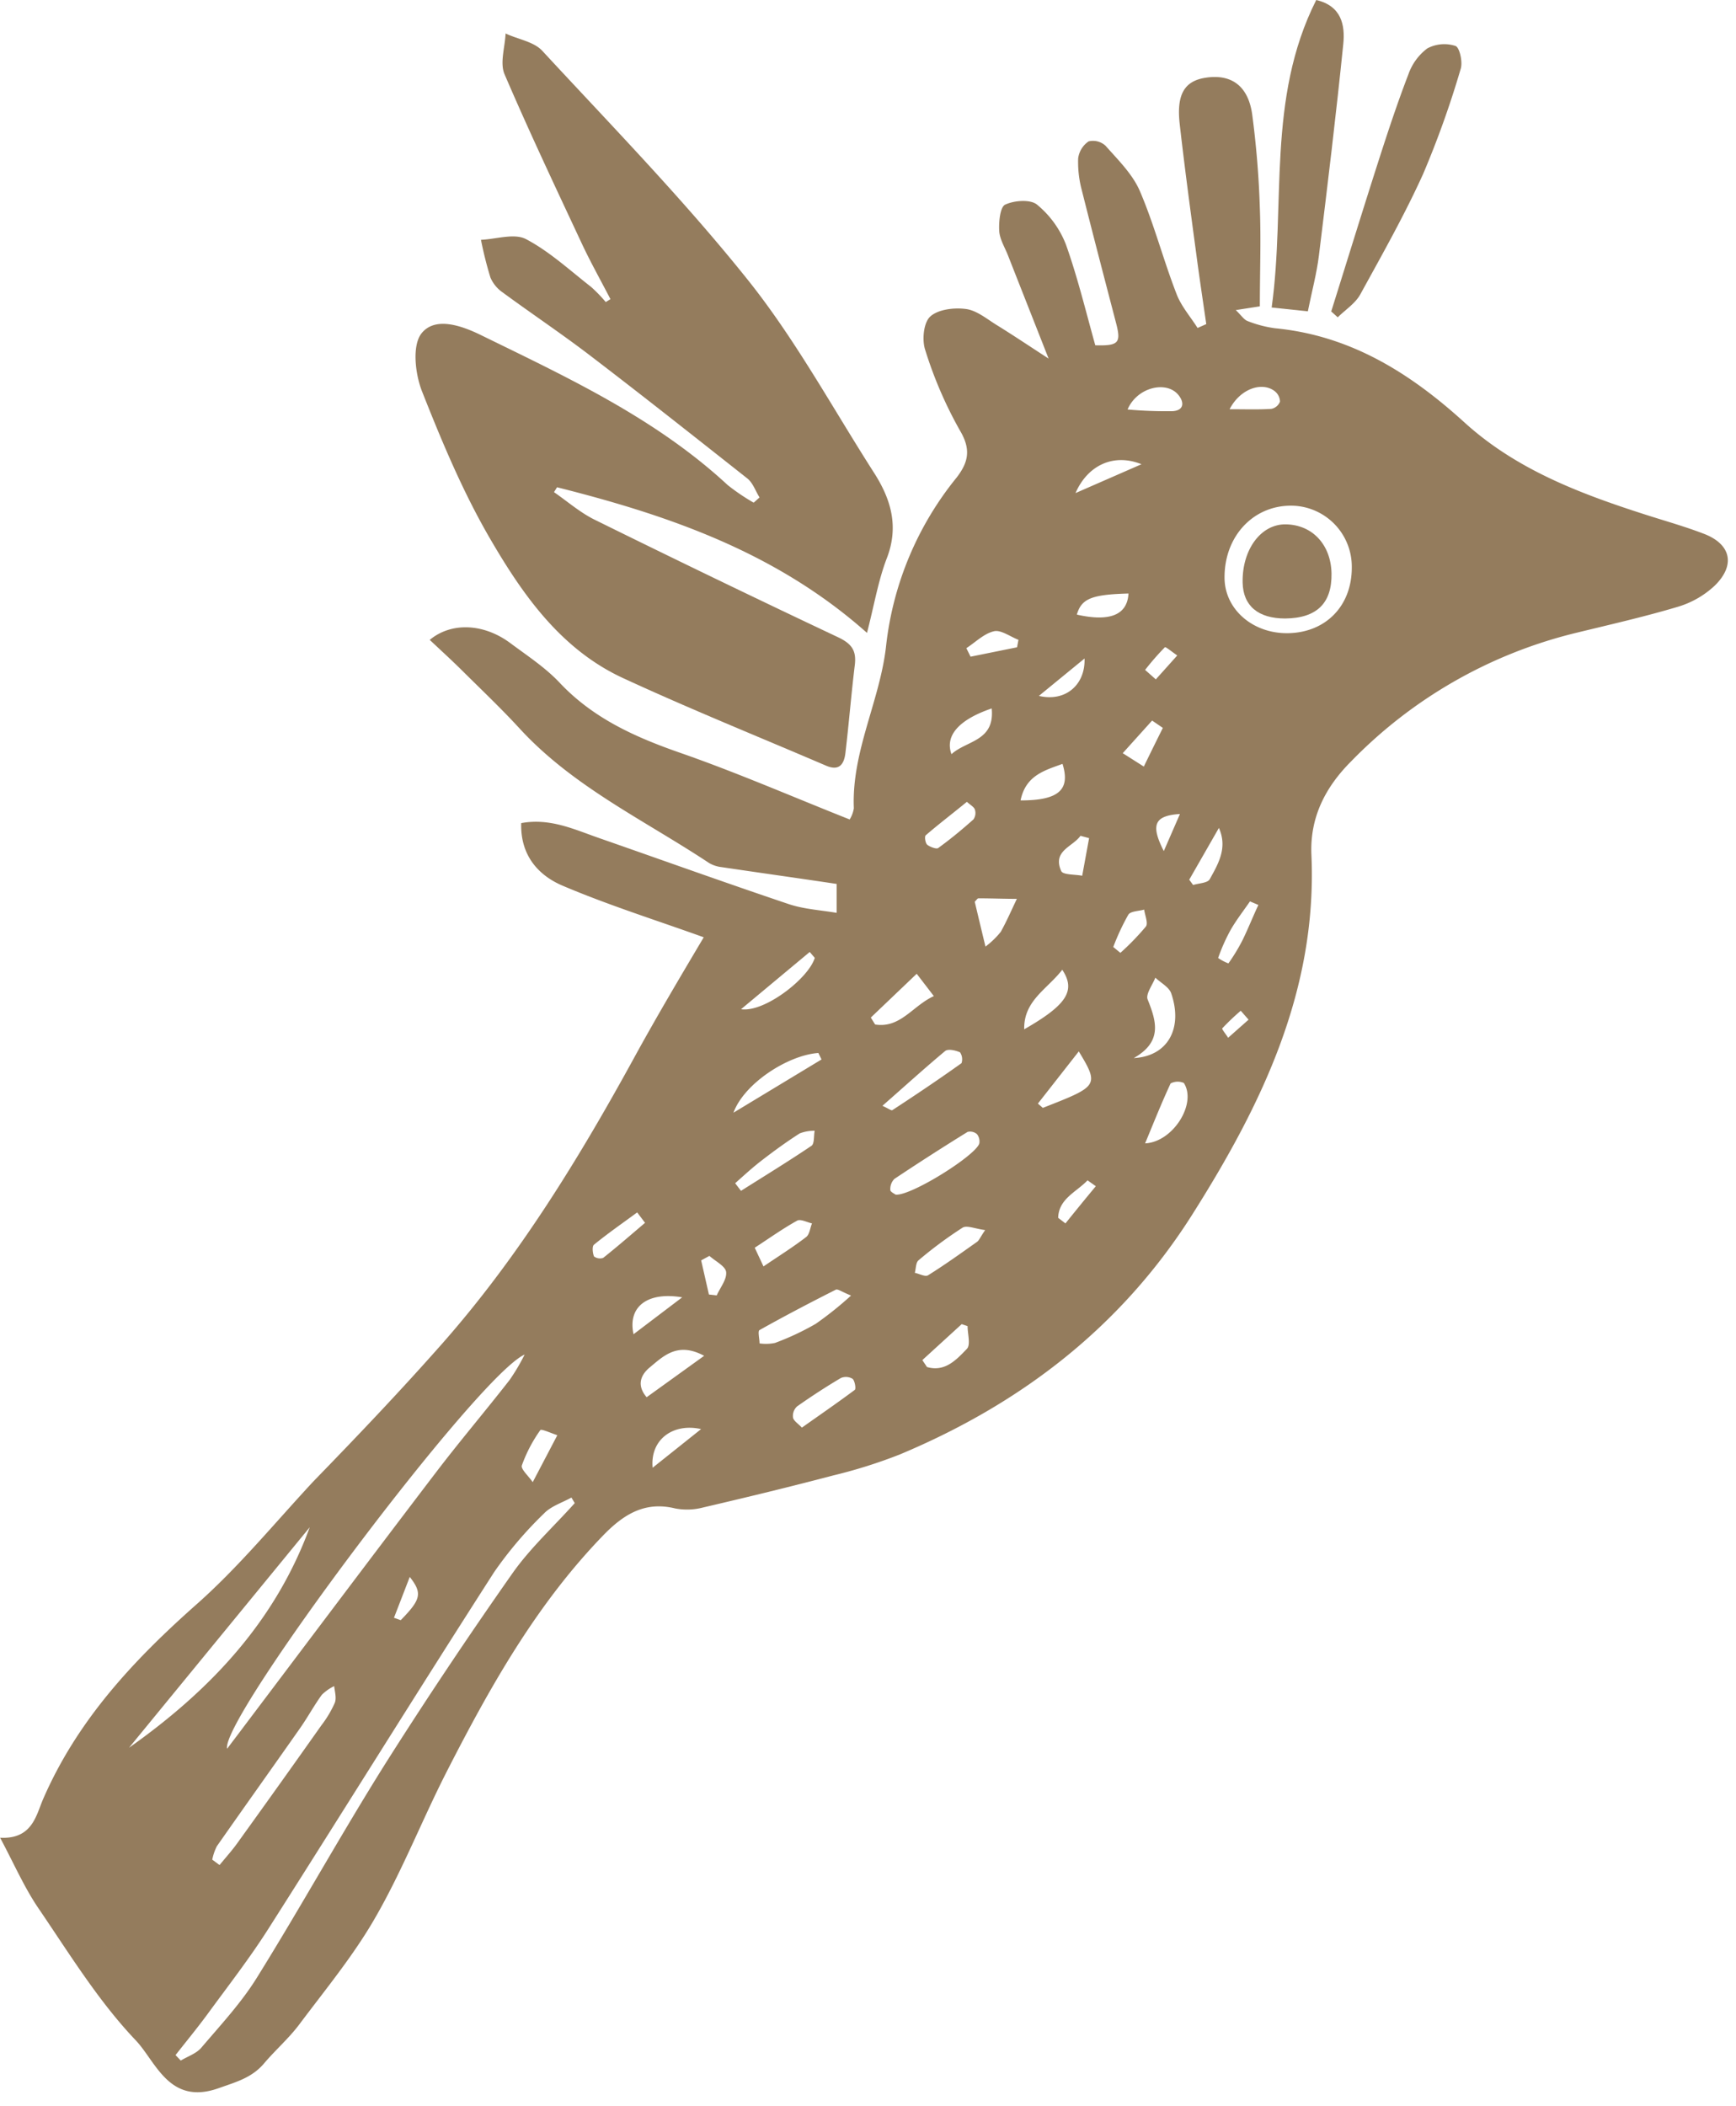 <?xml version="1.0" encoding="UTF-8" standalone="no"?><svg xmlns="http://www.w3.org/2000/svg" xmlns:xlink="http://www.w3.org/1999/xlink" fill="#947c5d" height="358.4" preserveAspectRatio="xMidYMid meet" version="1" viewBox="-0.3 0.0 295.5 358.4" width="295.5" zoomAndPan="magnify"><g data-name="Camada 2"><g data-name="Camada 1" id="change1_1"><path d="M144.33,139.45a5.1,5.1,0,0,0,.71-1.9c-.41-9.71,4.49-18.36,5.5-27.73a55,55,0,0,1,12-28.56c2-2.6,2.48-4.78.56-8a70.31,70.31,0,0,1-5.91-13.7c-.57-1.69-.29-4.63.84-5.68,1.32-1.23,4.05-1.56,6.05-1.3,1.84.22,3.56,1.67,5.24,2.71,2.82,1.74,5.57,3.59,8.87,5.73-2.48-6.31-4.69-11.9-6.89-17.5-.54-1.4-1.42-2.77-1.51-4.2s.12-4.07,1-4.49c1.54-.73,4.31-.94,5.44,0a16.53,16.53,0,0,1,4.91,6.78c2,5.61,3.4,11.44,5,17.15,4,.11,4.42-.41,3.53-3.81-1.95-7.48-3.92-15-5.79-22.44a18.65,18.65,0,0,1-.66-5.54A4.14,4.14,0,0,1,185,24.06a3.14,3.14,0,0,1,2.9.76c2.13,2.41,4.58,4.81,5.82,7.68,2.45,5.69,4,11.75,6.26,17.55.79,2.07,2.36,3.85,3.57,5.76l1.48-.66c-.57-3.95-1.17-7.9-1.69-11.86-1-7.41-2-14.83-2.84-22.26-.55-5,.85-7.23,4.34-7.79,4.36-.71,7.3,1.29,8,6.18a158.52,158.52,0,0,1,1.31,16c.21,5.46,0,10.94,0,16.71l-4.1.64c.93.88,1.39,1.63,2,1.86a19.91,19.91,0,0,0,4.69,1.23c12.79,1.23,22.94,7.58,32.21,16,8.78,8,19.63,12.12,30.72,15.68,3.32,1.07,6.67,2,9.94,3.25,4.68,1.73,5.6,5.29,2,8.84a15.71,15.71,0,0,1-6.38,3.65c-5.84,1.74-11.8,3.08-17.72,4.53a79.65,79.65,0,0,0-37.78,21.71c-4.37,4.36-7.1,9.52-6.8,16,1,22.94-8.41,42.39-20.25,61.11-12.11,19.15-29.13,32.21-49.77,40.86a85.92,85.92,0,0,1-11.38,3.59c-7.33,1.93-14.71,3.72-22.1,5.44a10.78,10.78,0,0,1-4.82.17c-5-1.22-8.58.89-12,4.35-11.58,11.87-19.55,26.11-27,40.7-4.12,8.12-7.46,16.65-12,24.53-3.68,6.44-8.48,12.24-12.95,18.21-1.78,2.38-4.07,4.36-6,6.64-2.08,2.46-4.73,3.16-7.74,4.23-8.45,3-10.67-4.53-14.13-8.16-6.36-6.68-11.3-14.76-16.55-22.46-2.41-3.54-4.14-7.54-6.52-12,5.47.29,6.13-3.82,7.3-6.53,5.82-13.43,15.37-23.65,26.15-33.2,7.16-6.33,13.3-13.84,19.84-20.87C60.6,244.32,68,236.55,75.1,228.5c13-14.77,23.22-31.48,32.65-48.7,3.87-7.06,8-14,11.74-20.3-8-2.88-16.19-5.45-24-8.77-4.18-1.77-7.23-5.19-7.07-10.66,4.88-.9,9,1.06,13.16,2.51,10.81,3.77,21.58,7.64,32.43,11.29,2.53.84,5.29,1,8.1,1.47v-4.92c-6.67-1-13.14-1.9-19.59-2.86a5.31,5.31,0,0,1-2.12-.7c-11-7.29-23.08-12.93-32.2-22.83-3.2-3.49-6.65-6.75-10-10.08-1.73-1.71-3.54-3.35-5.35-5.06,3.72-3.08,9.22-2.78,13.69.53,2.9,2.16,6,4.18,8.44,6.78,5.77,6.12,13,9.31,20.76,12C125.3,131.54,134.67,135.62,144.33,139.45ZM97.53,255.79l-.56-.95c-1.58.88-3.47,1.46-4.67,2.71a67,67,0,0,0-8.46,9.94c-13,20.23-25.65,40.63-38.56,60.9-3.14,4.92-6.75,9.56-10.2,14.28-1.76,2.4-3.66,4.7-5.5,7.05l.89.93c1.18-.71,2.65-1.19,3.5-2.19,3.3-3.88,6.83-7.66,9.51-12,7.43-11.95,14.25-24.28,21.73-36.2,7-11.06,14.26-21.91,21.77-32.6C90,263.39,94,259.74,97.53,255.79Zm-59.17,41.8c1.16-1.55,2-2.63,2.8-3.71C52.05,279.46,62.9,265,73.85,250.64c4.08-5.36,8.45-10.49,12.59-15.8A33.86,33.86,0,0,0,89,230.51C81,234.05,37.14,292.6,38.36,297.59ZM219.46,86.05c-6.51,0-11.35,5.27-11.32,12.24,0,5.36,4.77,9.53,10.75,9.46,6.48-.08,10.93-4.65,10.91-11.19A10.38,10.38,0,0,0,219.46,86.05Zm-167,173.8-30.8,37.57C35.38,287.72,46.53,276,52.44,259.85ZM35.83,316.46l1.24.92c1.08-1.32,2.23-2.58,3.22-4q7.1-9.85,14.11-19.77a18.56,18.56,0,0,0,2.29-3.84c.32-.81,0-1.89-.11-2.84a7.84,7.84,0,0,0-2.11,1.49c-1.31,1.81-2.38,3.79-3.66,5.62-4.72,6.73-9.49,13.41-14.2,20.14A8.85,8.85,0,0,0,35.83,316.46Zm108.72-96c-1.51-.6-2.22-1.14-2.56-1-4.36,2.2-8.7,4.47-13,6.88-.34.18,0,1.48,0,2.27a7.65,7.65,0,0,0,2.63-.08,45.16,45.16,0,0,0,6.93-3.25A59.22,59.22,0,0,0,144.55,220.48Zm7.62-17.17c2.58.26,13.67-6.68,14.23-8.72A2,2,0,0,0,166,193a1.78,1.78,0,0,0-1.6-.38q-6.28,3.88-12.46,8a2.44,2.44,0,0,0-.69,1.87C151.22,202.82,152,203.16,152.17,203.31Zm40.48-23.23c5.88-.3,8.43-5.11,6.42-11-.36-1.08-1.78-1.8-2.71-2.69-.48,1.25-1.67,2.79-1.31,3.71C196.55,173.83,197.62,177.27,192.65,180.08Zm-42.76,8.11c1.07.49,1.54.86,1.7.75,4-2.61,7.91-5.24,11.78-8a2.13,2.13,0,0,0-.25-1.84c-.75-.34-2-.63-2.52-.24C157.09,181.77,153.73,184.82,149.89,188.19Zm17.49,21.15c-1.69-.21-3.11-.86-3.84-.4a70.71,70.71,0,0,0-7.49,5.55c-.47.39-.43,1.4-.63,2.13.77.16,1.78.72,2.25.42,2.84-1.77,5.57-3.73,8.31-5.67C166.35,211.11,166.53,210.59,167.38,209.34Zm.07-48.24a14.3,14.3,0,0,0,2.6-2.51c1-1.79,1.84-3.73,2.74-5.61-2.18,0-4.36-.09-6.54-.09-.17,0-.35.31-.63.58C166.17,155.78,166.74,158.15,167.45,161.1Zm-27.91,19.21-.54-1.1c-5.14.35-12.63,5.16-14.45,10.16Zm-14.71,21.05,1,1.31c4-2.53,8.05-5,12-7.67.52-.36.37-1.68.54-2.56a7,7,0,0,0-2.54.45c-2.19,1.4-4.3,2.93-6.36,4.52C127.83,198.64,126.36,200,124.83,201.36Zm69.78-6.77c4.77-.22,8.86-6.79,6.6-10.28a2.6,2.6,0,0,0-2.25.08C197.41,187.7,196.06,191.1,194.61,194.59ZM136.2,242.94c3.08-2.18,6.06-4.23,9-6.42.24-.19,0-1.56-.37-1.88a2.19,2.19,0,0,0-2-.14c-2.54,1.5-5,3.11-7.44,4.82a2.19,2.19,0,0,0-.71,1.85C134.74,241.76,135.5,242.21,136.2,242.94Zm40.17-55.14.84.73c9.36-3.67,9.68-3.74,6.12-9.61Zm-56.81,42.92c-4.49-2.41-6.88,0-9.23,1.95-1.59,1.3-2.29,3.07-.56,5.1Zm28.37-57.56.73,1.18c4.31.69,6.41-3.21,10-4.83l-2.92-3.8Zm-18.27,42.35c2.58-1.75,5-3.26,7.26-5,.58-.44.67-1.53,1-2.32-.86-.19-1.95-.79-2.53-.47-2.45,1.36-4.75,3-7.22,4.61ZM138.39,163l-.86-1-11.69,9.74C129.84,172.33,137.35,166.48,138.39,163Zm42.15,2c-2.6,3.36-6.61,5.28-6.5,10.16C181.19,171.06,182.88,168.63,180.54,165.06Zm11.07-95.32a73,73,0,0,0,7.7.29c2-.13,2-1.59.89-2.86C198.12,64.75,193.19,65.93,191.61,69.74ZM156.7,231.45l.79,1.18c3.06.89,5-1.23,6.8-3.1.66-.7.11-2.54.11-3.86l-1-.34ZM213.9,154l-1.43-.61c-1.1,1.6-2.31,3.15-3.28,4.83a31.76,31.76,0,0,0-2.14,4.8,7.7,7.7,0,0,0,1.75.92,31.22,31.22,0,0,0,2.46-4.07C212.21,157.9,213,155.91,213.9,154Zm-40.47-17.79c6.5,0,8.5-1.82,7.13-6.22C177.51,131.11,174.32,131.94,173.43,136.16Zm-4.93-15.65c-5.55,1.89-8,4.62-6.84,7.78C164.2,126,169.09,126.16,168.5,120.51ZM110.79,249.77l8.25-6.58C114.16,242.11,110.34,245.06,110.79,249.77Zm53.49-113.32c-2.44,2-4.77,3.77-7,5.69-.24.2-.08,1.32.25,1.61s1.53.81,1.87.56c2.09-1.51,4.08-3.16,6-4.87a1.9,1.9,0,0,0,.25-1.65C165.52,137.33,164.89,137,164.28,136.45ZM94.57,244.23c-1-.31-2.72-1.12-2.9-.86a24.65,24.65,0,0,0-3.14,6c-.21.63,1.11,1.77,1.85,2.85ZM197.64,123.87l-1.83-1.25-5,5.55,3.59,2.28Q196,127.15,197.64,123.87ZM191.79,101c-6.31.17-8,.88-8.79,3.59C188.56,105.84,191.59,104.69,191.79,101Zm-6.7,41.63-1.47-.4c-1.33,1.89-4.82,2.54-3.28,6,.3.67,2.34.55,3.57.8C184.31,146.85,184.7,144.73,185.09,142.6ZM109.5,208.09l-1.34-1.77c-2.46,1.81-5,3.57-7.35,5.49-.35.28-.24,1.4,0,2a1.7,1.7,0,0,0,1.56.25C104.78,212.15,107.13,210.1,109.5,208.09ZM209,69.64c2.72,0,4.92.08,7.1-.06a2,2,0,0,0,1.48-1.24,2.35,2.35,0,0,0-.92-1.79C214.51,64.92,210.81,66.13,209,69.64Zm-6.87,80.06.66.9c1-.31,2.48-.32,2.84-1,1.45-2.62,3.06-5.32,1.55-8.71Zm-29.31-39.55.24-1.27c-1.4-.54-3-1.74-4.16-1.46-1.7.39-3.15,1.87-4.71,2.88l.72,1.45Zm-57,110.62c-5.88-1-9.31,1.57-8.28,6.28Zm73.38-59.62,1.21,1a43.63,43.63,0,0,0,4.34-4.48c.42-.57-.16-1.9-.29-2.88-.93.27-2.31.25-2.7.87A39.47,39.47,0,0,0,189.2,161.15ZM194,79c-4.69-1.9-9.14.12-11.23,4.91Zm-17.46,39.42c4.5,1.07,7.92-1.86,7.77-6.36Zm-56.07,95.29-1.42.77,1.32,5.81,1.33.15c.59-1.34,1.76-2.74,1.6-4C123.16,215.45,121.46,214.62,120.46,213.72Zm80.08-75.19c-4.41.28-5,1.88-2.75,6.31Zm-14.32,63.34-1.41-1c-1.9,2-4.91,3.13-5,6.38l1.24.95Q183.62,205,186.22,201.87Zm8.4-87.85,1.81,1.6c1.22-1.35,2.43-2.71,3.65-4.07-.73-.49-2-1.53-2.1-1.4A44.37,44.37,0,0,0,194.62,114ZM66.76,275.3l1.15.41c3.42-3.5,3.74-4.56,1.54-7.36C68.45,270.93,67.61,273.12,66.76,275.3ZM212.23,173.52,210.9,172a40.71,40.71,0,0,0-3.15,3c-.11.12.67,1.05,1,1.6Z"/><path d="M147.28,107.7c-15.41-13.7-33.75-20-52.76-24.78l-.52.83c2.29,1.58,4.43,3.46,6.9,4.68q20.63,10.18,41.43,20c2.38,1.12,3.18,2.31,2.87,4.78-.61,5-1,9.93-1.59,14.89-.21,1.87-1,3.16-3.24,2.22-11.55-4.95-23.22-9.66-34.62-14.93-10.56-4.88-17.07-14.16-22.65-23.76-4.62-7.94-8.21-16.54-11.59-25.1-1.16-3-1.67-7.76-.06-9.8,2.31-2.91,6.82-1.32,10.11.29,14.77,7.23,29.74,14.16,42,25.52a35,35,0,0,0,4.43,3l1-.89c-.69-1.09-1.13-2.48-2.08-3.23-8.87-7-17.78-14.06-26.78-20.93-4.84-3.7-9.92-7.09-14.83-10.7a5.94,5.94,0,0,1-2.12-2.56,64.09,64.09,0,0,1-1.61-6.42c2.59-.11,5.67-1.16,7.66-.12,4,2.1,7.46,5.31,11.08,8.13a25.45,25.45,0,0,1,2.5,2.58l.8-.49c-1.62-3.14-3.36-6.23-4.86-9.43-4.48-9.58-9-19.13-13.17-28.85-.82-1.94.08-4.6.18-6.93,2.12,1,4.8,1.38,6.25,2.95,11.85,12.81,24.08,25.34,35,39,8.13,10.18,14.43,21.82,21.49,32.84,2.86,4.47,4.24,9.1,2.16,14.49C149.2,98.76,148.53,102.86,147.28,107.7Z"/><path d="M223.75,0c4.26,1,4.94,4.22,4.6,7.51-1.22,12-2.67,24-4.15,36-.38,3.07-1.2,6.09-1.88,9.47l-6.16-.65C218.59,34.89,215.25,16.85,223.75,0Z"/><path d="M226.3,53c2.71-8.63,5.37-17.28,8.14-25.9,1.56-4.85,3.17-9.71,5-14.46a9.4,9.4,0,0,1,3.21-4.4,6.15,6.15,0,0,1,4.8-.42c.7.24,1.26,2.73.89,3.89a162,162,0,0,1-6.4,17.9c-3.17,7-7,13.76-10.7,20.5-.85,1.53-2.53,2.6-3.83,3.89Z"/><path d="M218.46,105.25c-4.58,0-7.16-2.14-7.24-6.11-.11-5.63,3.13-10,7.38-9.91,4.5.08,7.65,3.47,7.75,8.34C226.44,102.66,223.83,105.2,218.46,105.25Z"/></g></g></svg>